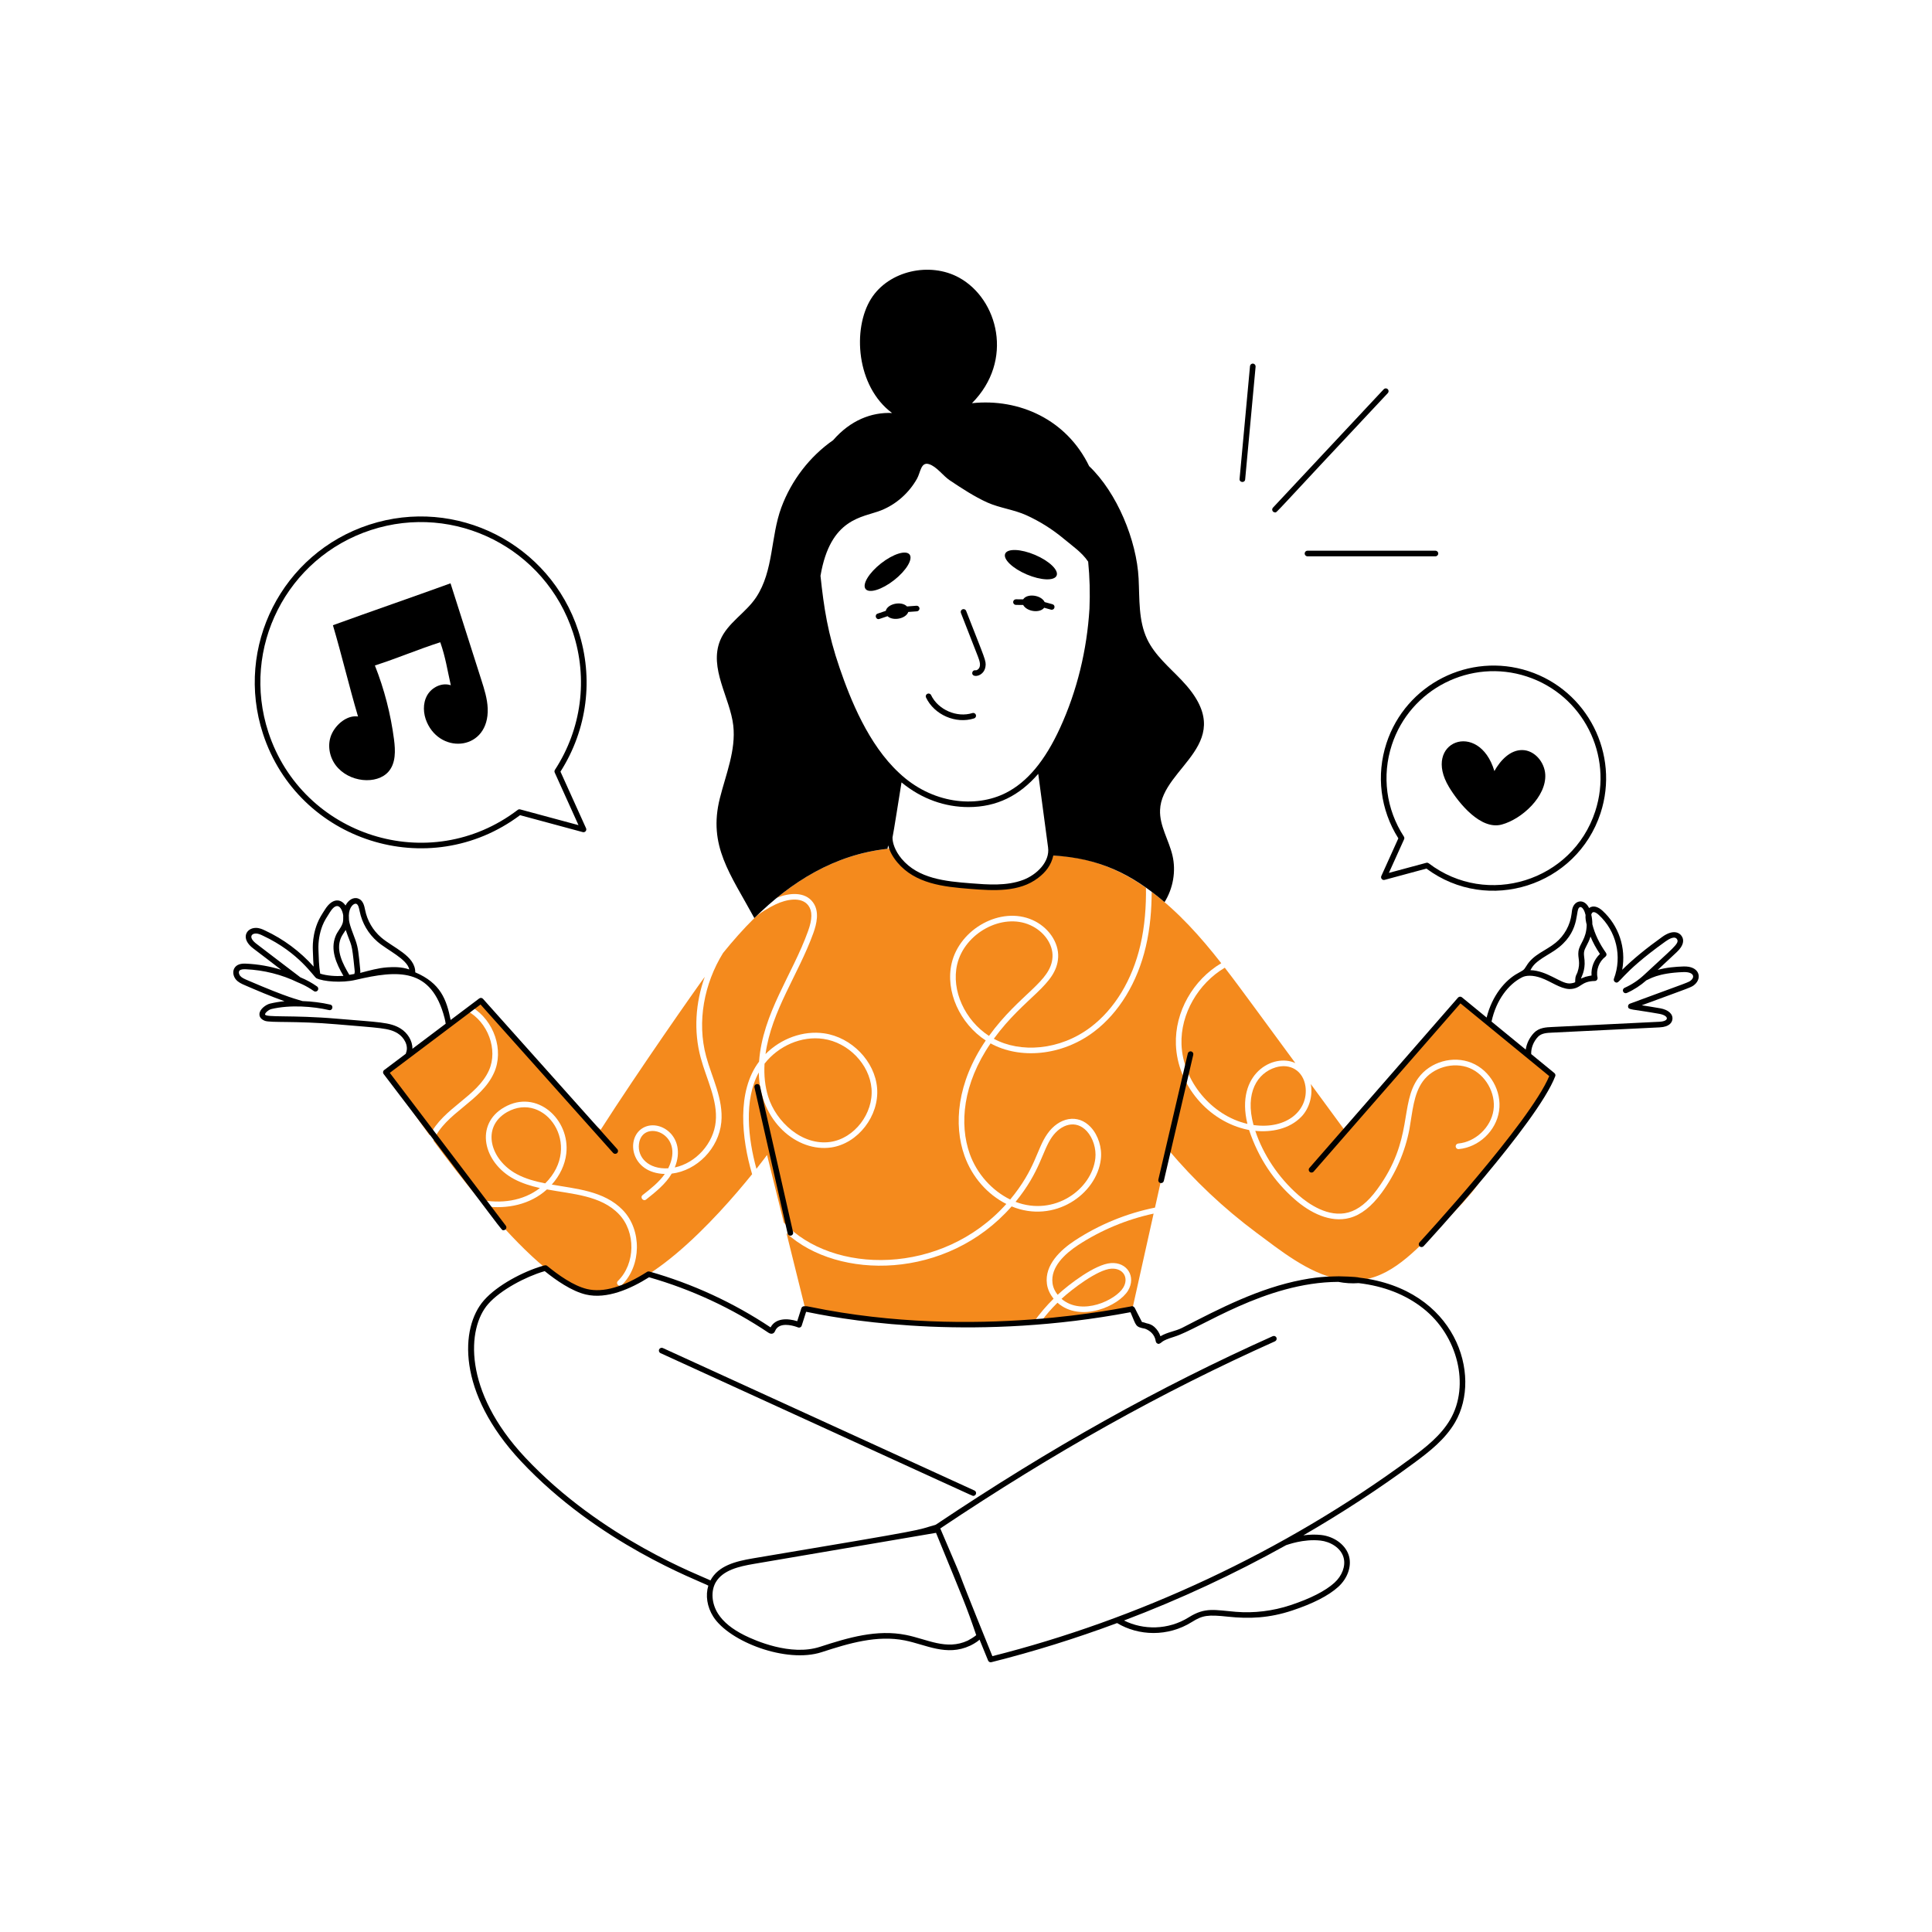 <svg xmlns="http://www.w3.org/2000/svg" xmlns:xlink="http://www.w3.org/1999/xlink" width="800" zoomAndPan="magnify" viewBox="0 0 600 600" height="800" preserveAspectRatio="xMidYMid meet" version="1.0"><path fill="#f48a1d" d="M 329.664 403.367 C 332.809 400.449 340.848 394.277 345.105 394 C 348.836 393.762 350.672 396.855 348.824 399.898 C 346.562 403.684 336.035 408.844 329.664 403.367 Z M 329.664 403.367 " fill-opacity="1" fill-rule="nonzero"/><path fill="#f48a1d" d="M 334.766 386.703 C 341.867 382.047 349.941 378.68 358.266 376.895 L 351.641 406.625 C 351.625 406.59 351.625 406.574 351.605 406.539 C 341.707 408.434 332.215 409.672 323.309 410.418 C 324.863 408.328 326.566 406.379 328.406 404.574 C 335.578 410.902 347.438 405.594 350.332 400.801 C 352.914 396.441 349.992 391.879 344.984 392.266 C 340.156 392.613 332.074 398.766 328.461 402.109 C 327.594 401.031 327.027 399.793 326.867 398.48 C 326.211 393.469 330.797 389.324 334.766 386.703 Z M 334.766 386.703 " fill-opacity="1" fill-rule="nonzero"/><path fill="#f48a1d" d="M 169.324 367.508 C 166.242 366.906 163.215 366.09 160.504 364.637 C 152.246 360.227 149.363 350.047 157.441 345.387 C 169.188 338.676 181.219 355.691 169.324 367.508 Z M 169.324 367.508 " fill-opacity="1" fill-rule="nonzero"/><path fill="#f48a1d" d="M 133.445 352.613 C 125.371 341.547 119.828 333.008 119.828 333.008 C 120.129 332.141 136.918 319.816 145.043 313.918 C 151.52 317.359 154.738 325.977 151.844 332.426 C 148.195 340.52 137.734 344.031 133.445 352.613 Z M 133.445 352.613 " fill-opacity="1" fill-rule="nonzero"/><path fill="#f48a1d" d="M 380.367 300.531 C 383.535 304.621 386.562 308.781 389.523 312.785 C 393.773 318.574 398.039 324.367 402.289 330.156 C 395.48 326.965 383.582 333.441 387.398 349.035 C 376.293 346.484 367.332 335.738 366.926 324.348 C 366.57 314.84 372.184 305.363 380.367 300.531 Z M 380.367 300.531 " fill-opacity="1" fill-rule="nonzero"/><path fill="#f48a1d" d="M 405.426 337.418 C 406.414 344.648 399.844 350.84 389.293 349.391 C 386.535 339.332 390.512 333.242 396.109 331.504 C 400.633 330.094 404.734 332.508 405.426 337.418 Z M 405.426 337.418 " fill-opacity="1" fill-rule="nonzero"/><path fill="#f48a1d" d="M 207.523 362.832 C 201.332 363.168 197.914 359.41 198.438 355.27 C 199.391 347.281 213.016 351.848 207.523 362.832 Z M 207.523 362.832 " fill-opacity="1" fill-rule="nonzero"/><path fill="#f48a1d" d="M 233.574 364.656 C 222.988 377.789 198.578 405.059 182.129 401.172 C 171.77 398.73 157.59 382.82 150.641 374.625 C 157.523 375.559 164.66 374.105 169.855 369.383 C 177.746 370.863 186.598 371.215 192.188 377.051 C 197.5 382.559 197.359 392.461 191.902 397.809 C 191.09 398.621 192.246 399.855 193.125 399.066 C 199.219 393.062 199.375 381.992 193.445 375.832 C 187.645 369.793 178.746 369.199 171.359 367.879 C 173.824 365.133 175.453 361.785 175.859 358.297 C 177.125 347.633 166.672 338.066 156.59 343.883 C 147.398 349.129 149.965 360.984 159.672 366.18 C 162.207 367.508 164.914 368.34 167.676 368.961 C 162.398 373.039 155.516 373.906 148.922 372.57 C 143.805 366.445 138.898 360.051 134.613 354.242 C 138.293 345.566 149.453 342.055 153.438 333.133 C 156.559 326.203 153.484 316.984 146.586 312.785 C 148.305 311.547 149.348 310.785 149.348 310.785 C 155.105 317 160.859 323.234 166.613 329.469 C 173.062 336.445 179.277 344.82 186.555 350.844 C 198.285 332.512 216.289 306.832 218.875 303.363 C 215.988 311.367 215.367 320.207 217.617 328.527 C 219.41 335.168 222.93 341.66 222.273 348.344 C 221.621 355.059 216.164 361.168 209.559 362.566 C 213.492 352.879 204.578 347.086 199.43 350.434 C 194.305 353.711 195.926 364.312 206.461 364.586 C 204.637 367.172 202.07 369.188 199.57 371.137 C 198.656 371.879 199.785 373.223 200.652 372.52 C 203.391 370.355 206.766 367.695 208.602 364.48 C 216.457 363.535 223.211 356.652 224.012 348.523 C 224.711 341.336 221.047 334.57 219.301 328.066 C 216.395 317.336 218.664 305.473 224.559 295.945 C 227.605 292.172 230.828 288.523 234.266 285.125 C 235.781 283.605 238.898 281.809 240.852 280.871 C 244.234 279.262 248.926 278.375 251.051 281.227 C 252.309 282.926 252.293 285.441 250.965 289.125 C 246.105 302.691 236.824 314.688 235.734 329.699 C 228.742 338.926 230.312 353.613 233.574 364.656 Z M 233.574 364.656 " fill-opacity="1" fill-rule="nonzero"/><path fill="#f48a1d" d="M 238.566 340.57 C 237.594 337.438 237.223 334.02 237.434 330.336 C 241.773 324.773 248.945 321.656 255.691 322.633 C 263.449 323.746 270.02 330.512 270.656 338.039 C 271.312 345.777 265.344 353.535 257.906 354.633 C 249.051 355.906 240.977 348.344 238.566 340.57 Z M 238.566 340.57 " fill-opacity="1" fill-rule="nonzero"/><path fill="#f48a1d" d="M 307.137 321.711 C 299.684 316.875 295.363 307.613 297.258 299.504 C 299.555 289.77 311.254 283.41 319.926 287.301 C 324.227 289.215 327.078 293.27 326.867 297.199 C 326.48 304.891 316.719 308.516 307.137 321.711 Z M 307.137 321.711 " fill-opacity="1" fill-rule="nonzero"/><path fill="#f48a1d" d="M 315.391 373.246 C 323.082 363.816 323.641 357.477 326.688 353.125 C 329.531 349.09 334.129 347.645 337.508 351.285 C 339.441 353.375 340.504 356.773 340.164 359.75 C 339.047 369.41 327.43 377.848 315.391 373.246 Z M 315.391 373.246 " fill-opacity="1" fill-rule="nonzero"/><path fill="#f48a1d" d="M 243.422 379.691 L 238.215 358.688 C 238.215 358.688 237.008 360.336 234.918 362.992 C 232.324 353.566 230.973 341.617 235.645 333.062 C 235.934 348.391 247.668 357.887 258.152 356.352 C 266.461 355.129 273.117 346.504 272.391 337.898 C 271.703 329.59 264.477 322.137 255.941 320.914 C 249.406 319.977 242.5 322.543 237.734 327.359 C 239.605 313.801 247.953 302.656 252.609 289.727 C 253.566 287.02 254.613 283.105 252.453 280.199 C 249.953 276.836 245.121 277.262 241.293 278.801 C 251.125 270.777 262.422 265.039 275.617 263.605 L 275.617 263.59 C 276.074 263.535 276.535 263.48 277.016 263.465 C 277.566 264.754 278.168 265.852 279.336 267.254 C 284.723 273.668 293.242 274.559 301.453 275.188 C 307.031 275.633 312.824 276.055 318.066 274.074 C 321.707 272.695 325.453 269.523 326.246 265.645 C 327.629 265.73 328.406 265.766 328.426 265.766 C 338.891 266.332 347.906 270.105 355.891 275.703 C 355.961 281.352 355.555 287.551 354.137 293.605 C 351.625 304.355 346.152 313.371 338.715 319 C 329.113 326.281 316.816 327.055 308.645 322.598 C 318.203 309.492 328.156 305.977 328.621 297.289 C 328.852 292.668 325.574 287.902 320.633 285.707 C 310.809 281.348 298.082 288.434 295.555 299.113 C 293.5 307.879 298.125 317.902 306.129 323.129 C 297.18 336.285 296.098 349.32 299.539 358.953 C 301.914 365.613 306.715 370.977 312.523 373.898 C 292.504 396.23 258.547 395.898 243.422 379.691 Z M 243.422 379.691 " fill-opacity="1" fill-rule="nonzero"/><path fill="#f48a1d" d="M 468.293 354.723 C 465.691 358.387 462.926 361.98 460.465 365.734 C 455.738 372.906 448.918 378.965 442.863 385.059 C 434.863 393.105 426.91 399.445 415.785 397.242 L 415.73 397.242 C 406.309 395.398 397.473 388.227 390.195 382.824 C 380.082 375.301 370.84 366.586 362.727 356.934 L 358.691 375.035 C 349.871 376.805 341.316 380.328 333.809 385.25 C 329.418 388.137 324.352 392.812 325.129 398.711 C 325.344 400.375 326.086 401.953 327.203 403.316 C 324.938 405.562 322.848 407.992 321.023 410.594 C 279.758 413.727 251.246 406.539 250.52 406.539 L 250.098 406.539 L 244.254 382.984 C 260.262 397.594 294.059 397.586 314.168 374.66 C 327.371 380.117 340.625 370.949 341.883 359.945 C 342.293 356.457 341.07 352.578 338.785 350.098 C 334.719 345.688 328.789 347.078 325.273 352.117 C 321.891 356.898 321.699 362.898 313.727 372.52 C 308.148 369.793 303.418 364.637 301.172 358.367 C 297.875 349.121 299.02 336.562 307.633 324.031 C 316.609 328.992 329.699 328.02 339.777 320.383 C 347.516 314.52 353.234 305.133 355.84 293.996 C 357.203 288.258 357.645 282.359 357.664 276.961 C 365.953 283.207 372.793 290.855 379.27 299.133 C 370.59 304.285 364.816 314.184 365.188 324.402 C 365.633 336.941 375.23 348.309 387.52 350.859 C 387.645 350.879 387.785 350.914 387.91 350.93 C 390.844 359.73 395.695 366.883 402.113 372.484 C 406.855 376.633 413.117 379.863 419.203 378.223 C 422.691 377.266 425.934 374.715 429.102 370.41 C 433.387 364.566 436.379 357.715 437.727 350.578 C 438.66 345.328 438.977 339.82 441.871 335.824 C 445.023 331.469 451.379 329.66 456.355 331.68 C 461.332 333.719 464.609 339.473 463.812 344.785 C 463.035 350.098 458.215 354.648 452.867 355.129 C 452.391 355.18 452.035 355.605 452.07 356.086 C 452.125 356.562 452.551 356.918 453.027 356.863 C 459.242 356.297 464.629 351.215 465.547 345.035 C 466.469 338.871 462.805 332.426 457.012 330.07 C 451.238 327.715 444.121 329.75 440.453 334.797 C 434.574 342.945 439.098 353.828 427.684 369.383 C 424.781 373.352 421.84 375.688 418.742 376.539 C 412.543 378.223 406.383 373.898 403.246 371.156 C 396.902 365.613 392.25 358.43 389.84 351.195 C 394.676 351.691 400.43 350.734 404.219 346.734 C 406.742 344.078 407.742 340.012 407.07 336.656 C 410.809 341.758 414.562 346.875 418.316 351.977 C 417.68 351.109 437.832 328.828 439.531 326.828 C 444.172 321.34 448.812 315.867 453.453 310.395 C 453.684 310.395 479.434 331.789 482.176 333.93 C 483.027 334.602 469.32 353.25 468.293 354.723 Z M 468.293 354.723 " fill-opacity="1" fill-rule="nonzero"/><path fill="#000000" d="M 234.266 285.125 C 245.633 273.895 259.164 265.395 275.617 263.605 C 275.664 263.34 275.746 262.895 275.816 262.547 C 276.25 264.168 277.031 265.844 278.668 267.816 C 284.23 274.438 292.883 275.402 301.383 276.059 C 308.508 276.621 316.59 277.148 322.414 272.629 C 324.754 270.871 326.473 268.648 327.113 265.695 C 341.477 266.547 351.391 271.418 361.664 280.164 C 364.32 275.898 365.262 270.566 364.125 265.695 C 363.012 260.914 360.07 256.469 360.266 251.562 C 360.758 237.957 385.645 230.781 366.961 211.238 C 363.117 207.184 358.637 203.52 356.246 198.473 C 353.52 192.699 353.926 186.039 353.605 179.664 C 353.016 167.883 346.945 153.039 338.242 144.762 C 331.262 130.32 316.562 123.648 301.852 125.215 C 315.004 111.977 309.953 92.875 297.855 86.223 C 288.809 81.246 276.02 84.035 270.523 92.777 C 264.66 102.102 265.914 120.012 277.035 128.258 C 270.602 127.98 264.078 130.555 258.75 136.688 C 251.426 141.789 245.762 149.227 242.66 157.582 C 239.277 166.723 240.309 177.188 234.848 185.473 C 231.645 190.344 225.922 193.441 223.676 198.824 C 220.082 207.555 226.746 216.664 227.73 225.355 C 228.578 233.023 225.426 240.461 223.551 247.934 C 219.848 262.691 226.789 271.352 234.266 285.125 Z M 279.203 240.016 C 269.652 231.152 264.117 217.234 260.785 207.539 C 257.051 196.684 255.875 188.793 254.812 178.836 C 257.875 160.727 267.895 160.766 273.605 158.508 C 278.32 156.645 282.312 153.066 284.793 148.652 C 285.887 146.711 285.969 143.383 288.484 144.137 C 290.863 144.848 292.871 147.766 294.91 149.137 C 298.527 151.562 302.668 154.277 306.629 156.055 C 310.477 157.777 314.871 158.246 318.785 160.027 C 322.949 161.926 326.859 164.387 330.363 167.316 C 333.066 169.574 336.027 171.559 337.938 174.426 C 338.426 179.281 338.551 184.168 338.344 189.043 C 337.562 201.867 334.5 214.551 329.191 226.105 C 324.52 236.277 319.035 242.855 312.426 246.219 C 302.965 251.043 289.348 249.625 279.203 240.016 Z M 317.758 273.258 C 312.621 275.203 306.723 274.73 301.52 274.32 C 293.527 273.703 285.191 272.871 280.004 266.699 C 277.922 264.188 277.156 261.727 277.176 260.086 C 277.527 258.488 279.43 246.32 279.973 242.98 C 286.305 248.199 293.555 250.645 300.766 250.645 C 309.605 250.645 316.613 247.07 322.434 240.324 C 323.441 247.941 324.465 255.559 325.488 263.176 C 326.109 267.672 321.93 271.68 317.758 273.258 Z M 317.758 273.258 " fill-opacity="1" fill-rule="nonzero"/><path fill="#000000" d="M 76.004 305.953 C 79.82 307.598 84.004 309.398 88.348 310.934 C 86.848 311.078 85.355 311.324 83.883 311.672 C 82.566 311.996 80.668 313.371 80.57 314.883 C 80.535 315.426 80.703 316.426 82.25 317.023 C 84.098 317.691 91.766 317 104.473 318.098 C 118.023 319.273 120.777 319.211 123.543 320.941 C 125.488 322.168 126.98 324.75 126.102 326.949 C 126.039 327.105 126.043 327.141 126.027 327.254 L 119.305 332.316 C 118.914 332.609 118.848 333.16 119.133 333.539 C 158.059 384.582 155.559 382.051 156.391 382.051 C 157.102 382.051 157.523 381.23 157.086 380.652 L 121.051 333.18 L 149.234 311.953 L 190.41 358.047 C 190.73 358.402 191.281 358.434 191.645 358.117 C 192.004 357.797 192.035 357.246 191.711 356.883 L 150 310.195 C 149.695 309.859 149.188 309.809 148.824 310.082 L 139.953 316.762 C 138.668 310.387 136.828 305.324 128.965 301.969 C 129.008 296.84 122.066 294.332 118.359 291.121 C 115.816 288.934 114.059 285.926 113.391 282.594 C 113.137 281.324 112.789 279.586 111.215 279.039 C 109.621 278.496 108.086 279.66 107.309 281.219 C 105.91 279.105 103.273 278.738 100.941 282.438 C 100.008 283.891 99.152 285.199 98.523 286.809 C 96.652 291.605 97.23 295.52 97.199 296.219 C 97.242 297.52 97.289 298.848 97.402 300.184 C 93.195 295.48 88.043 291.645 82.363 289 C 81.543 288.594 80.57 288.164 79.465 288.164 C 76.453 288.164 74.539 291.523 78.746 294.621 C 81.539 296.723 84.41 298.945 87.312 301.172 C 83.785 300.078 80.094 299.43 76.398 299.27 C 75.664 299.234 73.941 299.18 72.992 300.379 C 72.074 301.543 72.418 303.16 73.238 304.168 C 74.004 305.09 75.113 305.566 76.004 305.953 Z M 110.648 280.688 C 111.277 280.906 111.5 282.031 111.695 282.992 C 112.426 286.645 114.387 290 117.219 292.441 C 120.316 295.125 126.418 297.824 127.113 301.078 C 124.77 300.238 122.152 300.285 120.281 300.418 C 117.496 300.613 114.766 301.391 111.875 302.148 C 111.941 301.613 111.918 301.602 111.539 297.797 C 111.156 294.184 110.918 293.254 109.711 290.129 C 107.988 285.652 108.465 285.57 108.336 284.305 C 108.395 281.68 109.879 280.422 110.648 280.688 Z M 107.363 288.801 C 109.238 294.316 109.188 291.977 110.113 301.141 C 110.25 302.176 110.09 301.871 110.07 302.465 C 109.539 302.559 109.012 302.652 108.48 302.742 C 106.457 299.312 104.277 295.23 105.832 291.375 C 106.188 290.477 106.836 289.688 107.363 288.801 Z M 100.148 287.441 C 100.719 285.98 101.559 284.707 102.41 283.375 C 102.98 282.469 103.863 281.289 104.816 281.387 C 105.832 281.5 106.453 283.211 106.59 284.328 C 106.59 286.227 106.68 286.715 105.336 288.73 C 104.934 289.34 104.512 289.973 104.215 290.73 C 102.52 294.926 104.406 299.223 106.656 303.074 C 104.242 303.223 101.555 303.043 99.441 302.371 C 99.031 299.922 98.992 297.492 98.898 294.953 C 98.797 292.398 99.23 289.801 100.148 287.441 Z M 74.359 301.461 C 74.715 301.012 75.605 300.984 76.328 301.012 C 81.922 301.254 87.512 302.664 92.492 305.086 C 92.668 305.172 94.953 305.996 97.465 307.785 C 97.859 308.066 98.402 307.969 98.68 307.578 C 98.957 307.188 98.867 306.641 98.473 306.363 C 96.859 305.215 95.105 304.277 93.281 303.516 C 88.723 300.102 84.266 296.594 79.789 293.223 C 77.082 291.23 77.996 289.91 79.465 289.91 C 80.199 289.91 80.949 290.246 81.613 290.57 C 93 295.875 97.422 303.418 98.305 303.824 C 100.402 304.812 106.043 305.344 110.449 304.309 C 123.57 301.242 134.004 300.414 138.074 316.207 C 138.23 316.82 138.328 317.379 138.41 317.926 L 128.078 325.707 C 128.141 323.168 126.488 320.738 124.469 319.465 C 121.117 317.367 117.527 317.484 104.617 316.363 C 90.586 315.148 82.234 316.098 82.309 314.996 C 82.34 314.535 83.41 313.582 84.289 313.367 C 90.141 311.98 97.262 312.551 102.168 313.688 C 103.305 313.953 103.676 312.242 102.562 311.988 C 99.898 311.371 96.73 310.98 93.93 310.895 C 92.371 310.34 90.168 310.156 76.695 304.352 C 75.898 304.008 75.078 303.652 74.582 303.059 C 74.219 302.613 74.031 301.875 74.359 301.461 Z M 74.359 301.461 " fill-opacity="1" fill-rule="nonzero"/><path fill="#000000" d="M 497.691 282.852 C 496.441 281.703 494.852 281.004 493.504 281.992 C 492.059 279.078 489.332 279.531 488.461 281.758 C 488.223 282.371 488.16 282.969 488.066 283.809 C 487.645 287.289 485.844 290.559 483.125 292.773 C 480.066 295.27 476.156 296.406 474.043 299.977 C 473.148 301.48 472.961 301.309 471.383 302.254 C 467.465 304.363 463.387 309.176 461.688 316.012 L 454.012 309.719 C 453.648 309.426 453.109 309.469 452.801 309.82 L 406.648 362.711 C 406.332 363.074 406.371 363.625 406.73 363.941 C 407.094 364.254 407.645 364.219 407.961 363.855 L 453.559 311.605 C 462.562 318.984 473.57 328 481.133 334.195 C 475.035 348.691 441.184 385.453 440.836 385.828 C 440.512 386.18 440.531 386.734 440.887 387.059 C 441.238 387.387 441.793 387.363 442.117 387.012 C 443.559 385.449 477.477 348.617 482.992 334.238 C 483.129 333.887 483.023 333.492 482.73 333.254 L 475.531 327.355 C 475.434 325.543 476.227 323.465 477.641 321.98 C 478.73 320.84 480.414 320.762 482.195 320.684 L 515.406 319.059 C 518.559 318.906 519.246 317.457 519.375 316.605 C 519.625 314.953 518.145 313.59 515.598 313.137 C 513.508 312.762 511.637 312.484 509.859 312.203 C 525.258 306.527 525.258 306.672 526.316 305.746 C 528.645 303.715 527.805 299.973 522.816 300.145 C 520.367 300.227 517.625 300.438 514.816 301.215 L 520.711 295.703 C 523.027 293.543 522.918 291.941 522.422 290.98 C 521.656 289.508 519.562 288.574 516.254 290.934 C 511.234 294.523 507.125 297.898 503.789 301.18 C 505.059 294.297 502.676 287.434 497.691 282.852 Z M 493.945 290.852 C 494.691 292.672 495.672 294.48 496.875 296.266 C 495.055 297.969 494.066 300.523 494.27 302.953 C 494.094 302.969 492.785 303.23 492.383 303.355 C 492.098 303.441 491.039 303.871 490.988 303.895 C 491.055 303.449 492.371 301.484 492.09 298.184 C 492.016 297.277 491.832 296.453 491.934 295.707 C 492.121 294.32 493.219 293.242 493.945 290.852 Z M 479.098 297.488 C 480.789 296.387 482.613 295.441 484.227 294.125 C 491.141 288.492 488.977 282.031 490.738 281.699 C 491.273 281.609 491.844 282.402 492.125 283.203 C 492.234 283.512 492.328 283.824 492.41 284.145 C 492.305 285.145 492.516 286.172 492.762 287.195 C 492.68 291.695 490.547 292.953 490.203 295.473 C 489.914 297.617 490.996 298.75 489.875 302.02 C 489.828 302.16 489.754 302.301 489.684 302.438 C 489.23 303.324 489.219 303.66 489.176 305.043 C 488.305 305.461 487.137 305.426 487.316 305.414 C 484.621 305.41 480.508 301.457 475.277 301.293 C 475.938 300.238 476.219 299.375 479.098 297.488 Z M 501.219 303.949 C 501.07 304.34 501.223 304.781 501.578 305 C 503.117 305.941 502.594 302.84 517.266 292.352 C 518.367 291.566 520.215 290.508 520.871 291.781 C 521.543 293.078 519.402 294.535 510.551 302.793 C 508.77 304.449 506.738 305.793 504.516 306.785 C 504.078 306.98 503.879 307.496 504.074 307.938 C 504.273 308.379 504.793 308.57 505.227 308.375 C 507.453 307.383 509.488 306.047 511.309 304.434 C 512.133 304.184 514.656 302.16 522.875 301.887 C 525.945 301.824 526.426 303.336 525.172 304.43 C 524.422 305.086 524.859 304.816 506.176 311.703 C 505.805 311.84 505.574 312.203 505.609 312.598 C 505.707 313.723 506.586 313.301 515.293 314.852 C 518.312 315.391 518.566 317.16 515.32 317.32 C 511.355 317.512 526.906 316.754 482.117 318.941 C 480.164 319.027 477.953 319.129 476.379 320.777 C 474.996 322.23 474.094 324.105 473.832 325.961 L 463.211 317.258 C 464.668 310.438 468.547 305.695 472.449 303.648 C 473.82 302.801 476.098 302.812 478.59 303.695 C 481.629 304.773 484.441 307.008 487.32 307.156 C 491.133 307.156 490.734 304.734 495.297 304.652 C 495.906 304.641 496.23 304.02 496.129 303.582 C 495.598 301.293 496.621 298.574 498.566 297.117 C 498.945 296.836 499.027 296.301 498.754 295.918 C 496.684 292.996 495.262 290.016 494.516 287.043 C 494.52 286.043 494.41 285.047 494.188 284.066 C 494.461 282.777 495.543 283.242 496.512 284.133 C 501.965 289.148 503.836 297.012 501.219 303.949 Z M 501.219 303.949 " fill-opacity="1" fill-rule="nonzero"/><path fill="#000000" d="M 205.133 420.23 C 306.027 466.332 301.887 464.559 302.262 464.559 C 303.195 464.559 303.473 463.281 302.625 462.895 L 205.855 418.645 C 205.418 418.449 204.902 418.637 204.699 419.074 C 204.5 419.512 204.695 420.031 205.133 420.23 Z M 205.133 420.23 " fill-opacity="1" fill-rule="nonzero"/><path fill="#000000" d="M 234.965 336.672 C 234.496 336.777 234.199 337.246 234.309 337.715 L 244.598 383.07 C 244.688 383.473 245.047 383.75 245.445 383.75 C 246.008 383.75 246.422 383.227 246.297 382.684 L 236.008 337.328 C 235.902 336.859 235.438 336.57 234.965 336.672 Z M 234.965 336.672 " fill-opacity="1" fill-rule="nonzero"/><path fill="#000000" d="M 368.883 327.172 L 359.734 366.355 C 359.625 366.824 359.918 367.293 360.387 367.402 C 360.848 367.508 361.32 367.223 361.434 366.75 L 370.578 327.566 C 370.688 327.098 370.398 326.629 369.93 326.52 C 369.465 326.414 368.992 326.703 368.883 327.172 Z M 368.883 327.172 " fill-opacity="1" fill-rule="nonzero"/><path fill="#000000" d="M 282.473 172.203 C 281.344 170.77 277.379 172.008 273.605 174.969 C 269.836 177.93 267.691 181.488 268.816 182.922 C 269.941 184.355 273.91 183.121 277.68 180.16 C 281.453 177.199 283.598 173.641 282.473 172.203 Z M 282.473 172.203 " fill-opacity="1" fill-rule="nonzero"/><path fill="#000000" d="M 318.863 178.402 C 323.273 180.277 327.43 180.441 328.141 178.762 C 328.855 177.086 325.859 174.203 321.445 172.328 C 317.035 170.453 312.883 170.289 312.168 171.965 C 311.453 173.645 314.453 176.523 318.863 178.402 Z M 318.863 178.402 " fill-opacity="1" fill-rule="nonzero"/><path fill="#000000" d="M 303.684 203.836 C 304.238 205.262 304.875 207.039 303.617 207.961 C 303.391 208.125 303.168 208.188 302.941 208.156 C 302.465 208.082 302.02 208.406 301.945 208.883 C 301.668 210.648 305.555 210.223 306.039 207.059 C 306.324 205.199 306.008 205.008 300.043 189.715 C 299.867 189.266 299.359 189.043 298.914 189.223 C 298.465 189.398 298.246 189.902 298.418 190.352 Z M 303.684 203.836 " fill-opacity="1" fill-rule="nonzero"/><path fill="#000000" d="M 302.512 223.109 C 302.973 222.961 303.223 222.473 303.078 222.012 C 302.934 221.555 302.441 221.301 301.984 221.445 C 297.188 222.969 291.316 220.418 289.16 215.875 C 288.953 215.438 288.434 215.258 288 215.461 C 287.562 215.668 287.379 216.188 287.586 216.621 C 290.133 221.988 296.82 224.918 302.512 223.109 Z M 302.512 223.109 " fill-opacity="1" fill-rule="nonzero"/><path fill="#000000" d="M 284.738 189.855 C 285.219 189.824 285.582 189.41 285.551 188.93 C 285.52 188.449 285.094 188.086 284.625 188.117 C 283.477 188.191 282.523 188.262 281.68 188.34 C 279.977 186.566 275.629 187.473 275.078 189.707 C 274.34 189.949 273.52 190.23 272.555 190.566 C 271.48 190.941 272.02 192.598 273.129 192.215 C 274.09 191.875 274.902 191.598 275.625 191.363 C 277.379 192.969 281.363 192.133 282.074 190.051 C 282.84 189.984 283.707 189.926 284.738 189.855 Z M 284.738 189.855 " fill-opacity="1" fill-rule="nonzero"/><path fill="#000000" d="M 326.859 187.652 C 325.906 187.383 325.117 187.164 324.426 186.98 C 323.355 184.766 318.98 184.195 317.754 186.133 C 317.113 186.125 315.336 186.117 315.516 186.117 C 315.039 186.117 314.648 186.504 314.645 186.984 C 314.645 187.465 315.031 187.855 315.512 187.859 C 316.555 187.867 317.223 187.871 317.75 187.875 C 318.898 189.973 322.945 190.496 324.277 188.742 C 326.574 189.367 326.398 189.363 326.621 189.363 C 327.625 189.363 327.828 187.93 326.859 187.652 Z M 326.859 187.652 " fill-opacity="1" fill-rule="nonzero"/><path fill="#000000" d="M 474.691 208.43 C 456.375 202.441 436.582 212.469 430.59 230.793 C 427.332 240.75 428.676 251.496 434.27 260.355 L 428.984 272.051 C 428.68 272.73 429.309 273.449 430.004 273.25 L 442.988 269.746 C 462.148 283.977 489.672 275.129 497.062 252.535 C 503.055 234.211 493.02 214.426 474.691 208.43 Z M 495.406 251.992 C 488.32 273.656 461.84 281.926 443.699 268.102 C 443.547 267.984 443.359 267.922 443.172 267.922 C 443.094 267.922 443.02 267.934 442.945 267.953 L 431.332 271.086 L 436.055 260.641 C 436.176 260.371 436.152 260.055 435.988 259.809 C 430.469 251.32 429.105 240.941 432.246 231.336 C 437.941 213.926 456.738 204.391 474.148 210.086 C 491.602 215.797 501.113 234.535 495.406 251.992 Z M 495.406 251.992 " fill-opacity="1" fill-rule="nonzero"/><path fill="#000000" d="M 472.812 232.938 C 468.996 232.863 465.961 236.129 464.094 239.457 C 459.289 223.418 441.496 230.344 450.016 244.445 C 453.012 249.398 459.809 257.844 466.367 256.074 C 472.645 254.383 480.316 247.332 479.891 240.465 C 479.656 236.688 476.594 233.016 472.812 232.938 Z M 472.812 232.938 " fill-opacity="1" fill-rule="nonzero"/><path fill="#000000" d="M 161.504 253.16 L 180.98 258.418 C 181.676 258.617 182.309 257.895 182.004 257.219 L 174.059 239.637 C 182.402 226.555 184.426 210.641 179.602 195.898 C 170.754 168.848 141.699 154.109 114.637 162.957 C 87.578 171.809 72.832 200.863 81.684 227.926 C 92.59 261.277 133.18 274.359 161.504 253.16 Z M 115.18 164.613 C 141.312 156.066 169.395 170.297 177.945 196.441 C 182.652 210.832 180.609 226.375 172.336 239.09 C 172.176 239.34 172.152 239.652 172.273 239.922 L 179.656 256.254 L 161.547 251.367 C 161.285 251.297 161.008 251.352 160.789 251.516 C 133.355 272.418 93.898 259.664 83.34 227.387 C 74.789 201.242 89.031 173.168 115.18 164.613 Z M 115.18 164.613 " fill-opacity="1" fill-rule="nonzero"/><path fill="#000000" d="M 120.676 239.613 C 122.945 236.988 122.812 233.105 122.367 229.66 C 121.348 221.789 119.348 214.047 116.426 206.668 C 123.309 204.473 129.852 201.656 136.734 199.461 C 138.402 204.25 138.879 207.867 140.004 212.812 C 137.27 211.875 134.074 213.43 132.656 215.949 C 131.238 218.469 131.41 221.668 132.578 224.312 C 137.09 234.527 151.977 232.914 151.457 219.973 C 151.336 216.973 150.414 214.066 149.5 211.203 C 146.305 201.188 143.109 191.172 139.914 181.156 C 127.785 185.555 115.523 189.766 103.391 194.168 C 106.195 203.656 108.383 213.02 111.184 222.508 C 107.82 222.023 104.387 224.898 102.992 227.996 C 101.594 231.094 102.203 234.914 104.242 237.633 C 108.301 243.047 117.062 243.797 120.676 239.613 Z M 120.676 239.613 " fill-opacity="1" fill-rule="nonzero"/><path fill="#000000" d="M 386.695 148.895 L 389.938 113.871 C 389.98 113.395 389.629 112.969 389.148 112.926 C 388.664 112.875 388.246 113.23 388.199 113.711 L 384.961 148.734 C 384.852 149.887 386.586 150.051 386.695 148.895 Z M 386.695 148.895 " fill-opacity="1" fill-rule="nonzero"/><path fill="#000000" d="M 429.73 120.887 L 395.328 157.66 C 394.805 158.219 395.211 159.125 395.965 159.125 C 396.691 159.125 394.418 161.02 431.004 122.078 C 431.332 121.727 431.312 121.176 430.961 120.844 C 430.609 120.516 430.059 120.535 429.73 120.887 Z M 429.73 120.887 " fill-opacity="1" fill-rule="nonzero"/><path fill="#000000" d="M 405.176 171.898 C 405.176 172.379 405.566 172.77 406.047 172.77 L 445.789 172.77 C 446.27 172.77 446.66 172.379 446.66 171.898 C 446.66 171.414 446.27 171.023 445.789 171.023 L 406.047 171.023 C 405.566 171.023 405.176 171.414 405.176 171.898 Z M 405.176 171.898 " fill-opacity="1" fill-rule="nonzero"/><path fill="#000000" d="M 200.961 394.984 C 193.582 399.703 187.316 401.504 182.328 400.324 C 178.062 399.316 173.324 395.914 169.93 393.133 C 169.5 392.777 168.965 393.023 168.371 393.184 C 162.52 394.895 154.43 399.105 150.289 403.836 C 142.867 412.27 141.832 432.461 161.762 453.762 C 185.766 479.418 216.809 490.75 219.977 492.43 C 219.059 495.445 219.574 499.023 221.516 502.07 C 226.457 509.832 244.191 516.672 255.195 513.09 C 263.617 510.348 272.34 507.723 281.031 509.453 C 287.559 510.758 293.949 514.484 301.262 511.09 C 301.539 510.961 303.203 510.16 304.211 509.203 L 306.863 515.691 C 307.023 516.086 307.449 516.312 307.883 516.207 C 321.055 512.91 334.098 508.828 346.922 504.059 C 353.582 508.062 362.691 508.395 370.145 503.727 C 373.477 501.637 375.074 501.402 381.391 502.078 C 387.977 502.785 394.219 502.516 401.312 500.156 C 407.773 498.012 412.574 495.551 415.574 492.844 C 418.465 490.238 419.797 486.516 418.969 483.359 C 418.062 479.902 414.488 477.168 410.281 476.703 C 408.574 476.516 406.684 476.562 404.773 476.809 C 416.609 469.961 428.059 462.508 438.988 454.453 C 444.039 450.738 448.828 446.969 451.902 441.688 C 460.422 427.043 452.102 400.367 422.219 396.789 C 421.035 396.445 415.957 396.379 415.77 396.371 C 414.195 396.445 410.465 396.281 404.34 397.465 C 391.023 400.027 378.895 406.293 367.164 412.352 C 365.02 413.453 362.617 413.652 360.387 414.988 C 360.023 413.879 359.359 412.855 358.469 412.066 C 357.664 411.355 356.855 411.121 356.109 410.969 C 355.555 410.766 355.043 410.629 354.648 410.555 C 351.867 405.297 352.645 406.32 351.984 405.758 C 351.746 405.633 351.465 405.598 351.211 405.723 C 350.027 405.766 303.051 416.434 251.777 405.891 C 250.184 405.562 250.859 405.699 249.707 405.668 C 249.328 405.668 248.992 405.91 248.875 406.273 L 247.59 410.305 C 244.449 409.328 240.859 409.344 239.309 412.23 C 227.734 404.516 215.07 398.68 201.668 394.879 C 201.402 394.844 201.188 394.836 200.961 394.984 Z M 303.176 507.812 C 302.633 508.32 300.992 509.293 300.527 509.512 C 293.898 512.582 287.953 509.059 281.371 507.746 C 272.328 505.941 263.434 508.574 254.652 511.434 C 245.539 514.398 234.434 509.457 231.246 507.875 C 227.336 505.926 224.633 503.723 222.984 501.137 C 220.988 497.996 220.711 494.066 222.305 491.359 C 224.508 487.605 229.531 486.465 234.062 485.691 C 234.262 485.656 288.746 476.352 290.691 476.039 C 299.312 497.137 299.957 498.352 303.176 507.812 Z M 410.09 478.438 C 412.961 478.754 416.434 480.562 417.281 483.801 C 417.945 486.336 416.816 489.375 414.406 491.551 C 411.586 494.094 406.996 496.434 400.762 498.504 C 395.309 500.312 389.453 501.027 383.824 500.566 C 377.246 500.031 374.328 499.043 369.219 502.25 C 362.797 506.281 355.023 506.246 349.078 503.258 C 366.379 496.707 383.246 488.871 399.414 479.863 C 399.746 479.789 404.727 477.844 410.09 478.438 Z M 240.684 413.402 C 241.004 412.621 241.516 412.09 242.254 411.781 C 244.453 410.855 247.781 412.219 247.812 412.23 C 248.293 412.43 248.828 412.172 248.977 411.691 L 250.344 407.406 L 250.453 407.406 C 250.574 407.422 250.902 407.488 251.426 407.598 C 265.73 410.539 303.977 416.395 351.082 407.523 L 351.176 407.738 C 352.953 411.84 352.504 412.043 355.633 412.652 C 356.969 413.176 358.605 414.281 358.945 416.598 C 359 416.992 359.426 417.418 359.934 417.336 C 359.934 417.336 359.938 417.332 359.938 417.332 C 361.074 416.949 360.223 416.512 364.684 415.133 C 372.672 412.672 392.867 398.199 415.613 398.098 C 417.621 398.492 419.809 398.652 421.938 398.484 C 429.805 399.406 436.551 402.047 441.984 406.336 C 452.746 414.816 456.52 430.281 450.398 440.809 C 447.492 445.801 442.855 449.445 437.953 453.051 C 398.492 482.133 353.043 503.008 308.191 514.332 C 292.203 474.957 303.367 501.273 292.012 474.672 C 327.594 450.863 360.645 432.383 395.965 416.555 C 396.402 416.355 396.602 415.84 396.402 415.402 C 396.207 414.965 395.695 414.766 395.254 414.965 C 359.691 430.902 326.434 449.512 290.598 473.52 C 283.711 475.484 290.914 474.387 233.77 483.973 C 228.574 484.859 223.098 486.18 220.637 490.816 C 218.094 489.469 186.84 478.016 163.035 452.57 C 143.738 431.949 145.008 412.477 151.598 404.988 C 155.48 400.551 163.391 396.457 168.891 394.848 L 169.176 394.766 C 172.66 397.59 177.562 400.992 181.926 402.02 C 188.461 403.566 195.879 400.25 201.57 396.664 C 214.754 400.441 227.211 406.223 238.582 413.84 C 239.551 414.52 240.367 414.18 240.684 413.402 Z M 240.684 413.402 " fill-opacity="1" fill-rule="nonzero"/></svg>